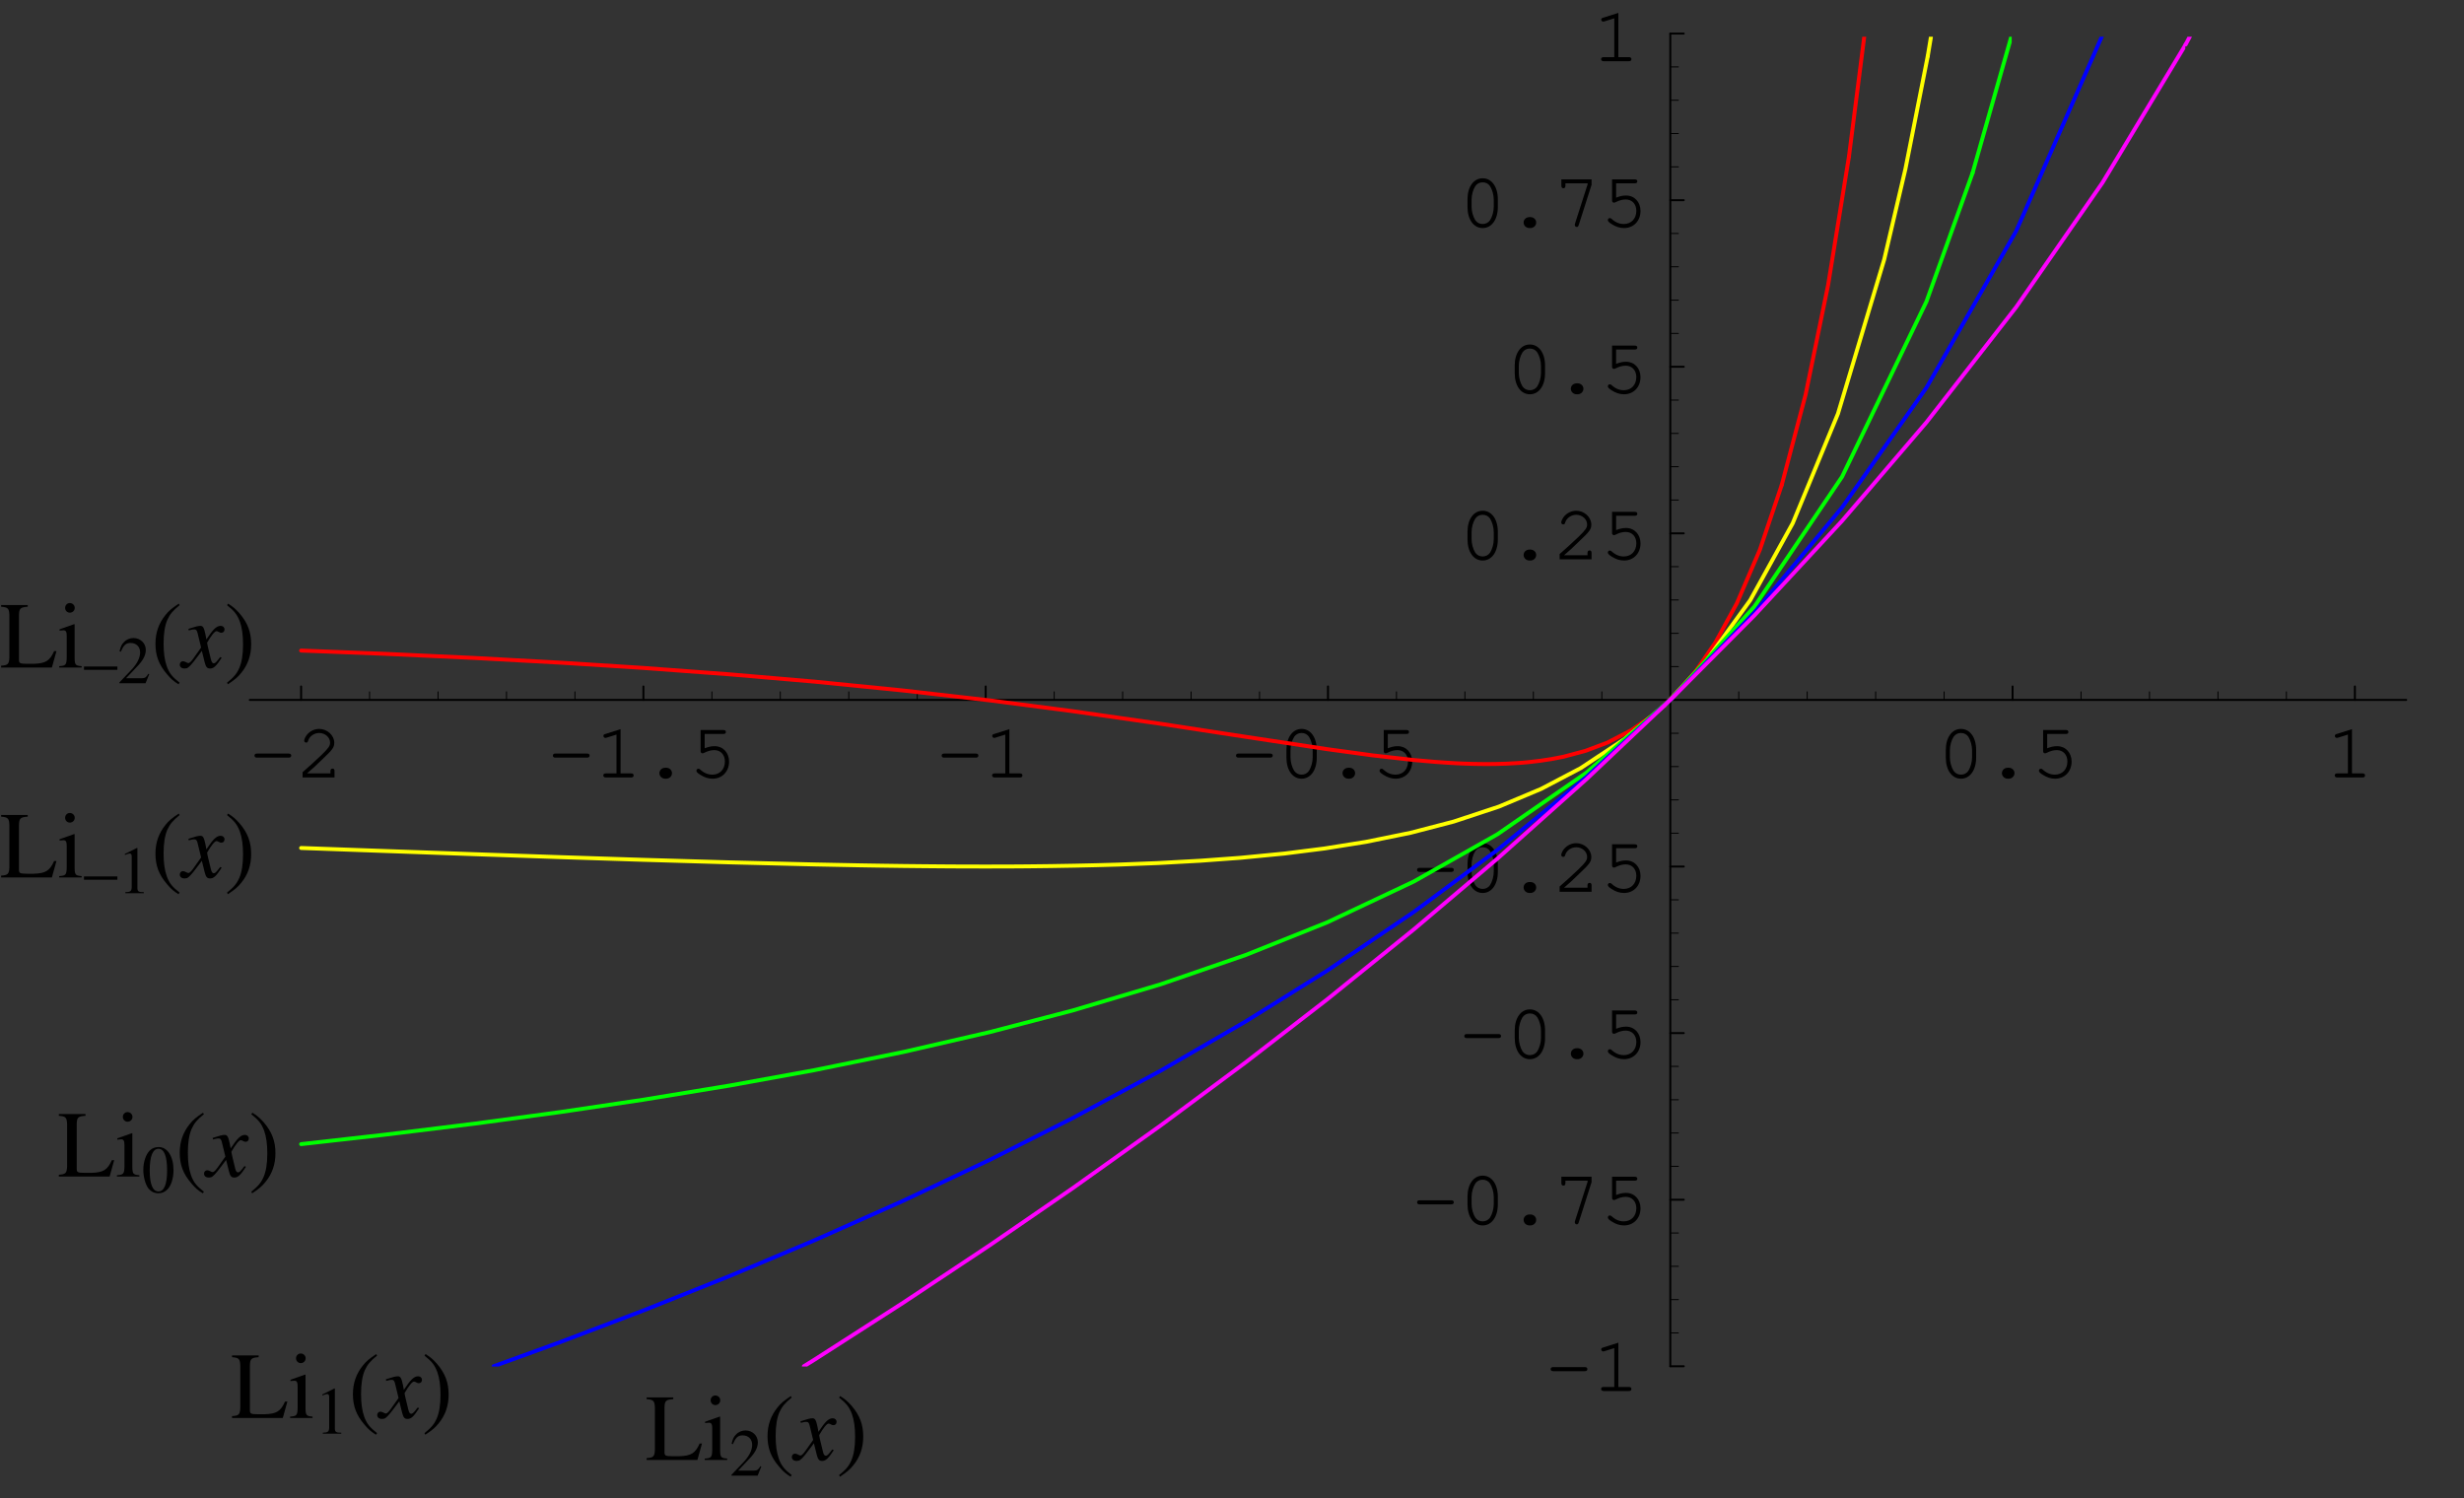 <?xml version="1.0" encoding="UTF-8"?>
<svg xmlns="http://www.w3.org/2000/svg" xmlns:xlink="http://www.w3.org/1999/xlink" width="312.33" height="189.92" viewBox="0 0 312.33 189.92">
<rect x="0" y="0" width="312.33" height="189.92" fill="#333333" stroke="none"/>
<defs>
<g>
<g id="glyph-0-0">
</g>
<g id="glyph-0-1">
<path d="M 5 -2.516 C 5.219 -2.516 5.328 -2.609 5.328 -2.781 C 5.328 -2.938 5.219 -3.031 5 -3.031 L 0.984 -3.031 C 0.781 -3.031 0.672 -2.938 0.672 -2.781 C 0.672 -2.609 0.781 -2.516 0.984 -2.516 Z M 5 -2.516 "/>
</g>
<g id="glyph-0-2">
<path d="M 1.344 -0.516 C 1.891 -0.969 2.5 -1.531 3.328 -2.344 C 4.594 -3.531 4.797 -3.828 4.797 -4.406 C 4.797 -5.344 3.906 -6.156 2.891 -6.156 C 2.281 -6.156 1.703 -5.875 1.312 -5.391 C 1.125 -5.141 0.984 -4.844 0.984 -4.656 C 0.984 -4.531 1.094 -4.422 1.234 -4.422 C 1.375 -4.422 1.453 -4.5 1.484 -4.656 C 1.656 -5.234 2.25 -5.641 2.891 -5.641 C 3.641 -5.641 4.266 -5.078 4.266 -4.422 C 4.266 -4 4.094 -3.75 3.172 -2.844 C 2.344 -2.062 1.578 -1.359 0.875 -0.75 L 0.781 -0.672 L 0.781 0 L 4.828 0 L 4.828 -0.812 C 4.828 -1.016 4.75 -1.125 4.578 -1.125 C 4.406 -1.125 4.312 -1.016 4.312 -0.812 L 4.312 -0.516 Z M 1.344 -0.516 "/>
</g>
<g id="glyph-0-3">
</g>
<g id="glyph-0-4">
<path d="M 3.266 -6.125 L 1.344 -5.516 C 1.156 -5.469 1.094 -5.406 1.094 -5.266 C 1.094 -5.125 1.219 -5.016 1.344 -5.016 C 1.359 -5.016 1.453 -5.031 1.5 -5.047 L 2.75 -5.438 L 2.75 -0.516 L 1.406 -0.516 C 1.188 -0.516 1.078 -0.422 1.078 -0.266 C 1.078 -0.094 1.203 0 1.406 0 L 4.609 0 C 4.812 0 4.922 -0.094 4.922 -0.266 C 4.922 -0.422 4.812 -0.516 4.609 -0.516 L 3.266 -0.516 Z M 3.266 -6.125 "/>
</g>
<g id="glyph-0-5">
<path d="M 2.953 -1.234 C 2.531 -1.234 2.203 -0.938 2.203 -0.547 C 2.203 -0.156 2.531 0.156 2.953 0.156 L 3.062 0.156 C 3.469 0.156 3.797 -0.156 3.797 -0.547 C 3.797 -0.938 3.469 -1.234 3.062 -1.234 Z M 2.953 -1.234 "/>
</g>
<g id="glyph-0-6">
<path d="M 1.953 -5.516 L 4.312 -5.516 C 4.531 -5.516 4.641 -5.594 4.641 -5.766 C 4.641 -5.938 4.531 -6.016 4.312 -6.016 L 1.438 -6.016 L 1.438 -3.328 C 1.438 -3.172 1.531 -3.062 1.688 -3.062 C 1.75 -3.062 1.797 -3.078 1.922 -3.141 C 2.359 -3.359 2.766 -3.469 3.172 -3.469 C 3.969 -3.469 4.516 -2.891 4.516 -2.031 C 4.516 -1.031 3.875 -0.359 2.922 -0.359 C 2.359 -0.359 1.844 -0.578 1.375 -1.016 C 1.281 -1.094 1.234 -1.109 1.156 -1.109 C 1.016 -1.109 0.906 -1 0.906 -0.859 C 0.906 -0.703 1.047 -0.562 1.391 -0.344 C 1.906 -0.016 2.406 0.156 2.953 0.156 C 4.172 0.156 5.047 -0.75 5.047 -2.016 C 5.047 -3.156 4.266 -3.969 3.219 -3.969 C 2.781 -3.969 2.453 -3.891 1.953 -3.703 Z M 1.953 -5.516 "/>
</g>
<g id="glyph-0-7">
<path d="M 4.922 -3.5 C 4.922 -5.078 4.141 -6.156 3 -6.156 C 1.859 -6.156 1.078 -5.078 1.078 -3.5 L 1.078 -2.516 C 1.078 -0.922 1.859 0.156 3 0.156 C 4.141 0.156 4.922 -0.922 4.922 -2.516 Z M 1.594 -3.438 C 1.594 -4.047 1.781 -4.703 2.062 -5.156 C 2.281 -5.469 2.594 -5.641 3 -5.641 C 3.406 -5.641 3.719 -5.469 3.938 -5.156 C 4.219 -4.703 4.406 -4.047 4.406 -3.438 L 4.406 -2.562 C 4.406 -1.953 4.219 -1.297 3.938 -0.844 C 3.719 -0.531 3.391 -0.359 3 -0.359 C 2.609 -0.359 2.281 -0.531 2.062 -0.844 C 1.781 -1.297 1.594 -1.953 1.594 -2.562 Z M 1.594 -3.438 "/>
</g>
<g id="glyph-0-8">
<path d="M 4.328 -5.391 L 2.719 -0.375 C 2.703 -0.312 2.703 -0.281 2.703 -0.234 C 2.703 -0.094 2.812 0.016 2.953 0.016 C 3.078 0.016 3.141 -0.047 3.203 -0.234 L 4.828 -5.328 L 4.828 -6.016 L 1 -6.016 L 1 -5.219 C 1 -5 1.094 -4.891 1.266 -4.891 C 1.422 -4.891 1.516 -5 1.516 -5.219 L 1.516 -5.516 L 4.328 -5.516 Z M 4.328 -5.391 "/>
</g>
<g id="glyph-1-0">
</g>
<g id="glyph-1-1">
<path d="M 3.516 -7.922 L 0.141 -7.922 L 0.141 -7.703 C 1.016 -7.641 1.156 -7.484 1.188 -6.625 L 1.188 -1.297 C 1.156 -0.438 1 -0.281 0.141 -0.234 L 0.141 0 L 6.578 0 L 7.156 -2.078 L 6.859 -2.078 C 6.297 -0.828 5.781 -0.516 4.234 -0.469 L 3.438 -0.469 C 2.516 -0.484 2.422 -0.531 2.406 -0.953 L 2.406 -6.625 C 2.422 -7.5 2.578 -7.641 3.516 -7.703 Z M 3.516 -7.922 "/>
</g>
<g id="glyph-1-2">
<path d="M 0.188 0 L 3.031 0 L 3.031 -0.172 C 2.234 -0.234 2.156 -0.344 2.141 -1.219 L 2.141 -5.469 L 2.094 -5.5 L 0.234 -4.844 L 0.234 -4.672 L 0.328 -4.688 C 0.484 -4.703 0.625 -4.719 0.734 -4.719 C 1.031 -4.719 1.141 -4.531 1.141 -4 L 1.141 -1.219 C 1.109 -0.328 1 -0.219 0.188 -0.172 Z M 1.531 -8.172 C 1.203 -8.172 0.938 -7.906 0.938 -7.562 C 0.938 -7.219 1.203 -6.953 1.531 -6.953 C 1.891 -6.953 2.156 -7.219 2.156 -7.562 C 2.156 -7.906 1.875 -8.172 1.531 -8.172 Z M 1.531 -8.172 "/>
</g>
<g id="glyph-1-3">
<path d="M 3.531 -8.094 C 2.641 -7.5 2.281 -7.203 1.844 -6.656 C 1 -5.609 0.578 -4.422 0.578 -3.016 C 0.578 -1.484 1.016 -0.328 2.078 0.891 C 2.562 1.469 2.875 1.734 3.5 2.125 L 3.641 1.922 C 2.688 1.172 2.344 0.734 2.016 -0.141 C 1.734 -0.953 1.609 -1.844 1.609 -3.047 C 1.609 -4.312 1.766 -5.297 2.078 -6.031 C 2.422 -6.781 2.781 -7.203 3.641 -7.906 Z M 3.531 -8.094 "/>
</g>
<g id="glyph-1-4">
<path d="M 0.453 2.125 C 1.344 1.531 1.703 1.234 2.141 0.688 C 3 -0.359 3.406 -1.562 3.406 -2.953 C 3.406 -4.484 2.969 -5.656 1.922 -6.875 C 1.422 -7.438 1.109 -7.703 0.484 -8.094 L 0.344 -7.906 C 1.297 -7.141 1.625 -6.719 1.969 -5.828 C 2.25 -5.031 2.375 -4.125 2.375 -2.922 C 2.375 -1.656 2.219 -0.688 1.906 0.047 C 1.578 0.797 1.203 1.234 0.344 1.922 Z M 0.453 2.125 "/>
</g>
<g id="glyph-2-0">
</g>
<g id="glyph-2-1">
<path d="M 2.156 -5.734 C 1.688 -5.734 1.328 -5.594 1.016 -5.297 C 0.531 -4.812 0.203 -3.844 0.203 -2.844 C 0.203 -1.922 0.484 -0.938 0.875 -0.453 C 1.203 -0.078 1.625 0.125 2.125 0.125 C 2.547 0.125 2.922 -0.031 3.219 -0.328 C 3.719 -0.781 4.031 -1.766 4.031 -2.797 C 4.031 -4.547 3.266 -5.734 2.156 -5.734 Z M 2.125 -5.516 C 2.844 -5.516 3.219 -4.562 3.219 -2.781 C 3.219 -1.016 2.844 -0.109 2.125 -0.109 C 1.391 -0.109 1.016 -1.016 1.016 -2.781 C 1.016 -4.578 1.406 -5.516 2.125 -5.516 Z M 2.125 -5.516 "/>
</g>
<g id="glyph-2-2">
<path d="M 1 0 L 3.344 0 L 3.344 -0.125 C 2.688 -0.125 2.547 -0.219 2.531 -0.625 L 2.531 -5.719 L 2.469 -5.734 L 0.938 -4.969 L 0.938 -4.844 C 1.266 -4.969 1.469 -5.031 1.547 -5.031 C 1.734 -5.031 1.812 -4.906 1.812 -4.625 L 1.812 -0.781 C 1.797 -0.25 1.641 -0.141 1 -0.125 Z M 1 0 "/>
</g>
<g id="glyph-2-3">
<path d="M 4.031 -1.156 L 3.922 -1.203 C 3.609 -0.719 3.516 -0.656 3.109 -0.641 L 1.094 -0.641 L 2.516 -2.141 C 3.266 -2.922 3.594 -3.578 3.594 -4.234 C 3.594 -5.078 2.906 -5.734 2.031 -5.734 C 1.562 -5.734 1.125 -5.547 0.812 -5.203 C 0.531 -4.922 0.406 -4.656 0.266 -4.047 L 0.438 -4 C 0.781 -4.844 1.078 -5.109 1.672 -5.109 C 2.391 -5.109 2.875 -4.625 2.875 -3.906 C 2.875 -3.234 2.484 -2.453 1.766 -1.703 L 0.25 -0.109 L 0.25 0 L 3.562 0 Z M 4.031 -1.156 "/>
</g>
<g id="glyph-2-4">
<path d="M 0 -2.125 L 0 -1.703 L 4.234 -1.703 L 4.234 -2.125 Z M 0 -2.125 "/>
</g>
<g id="glyph-3-0">
</g>
<g id="glyph-3-1">
<path d="M 4.812 -1.328 C 4.719 -1.219 4.656 -1.156 4.547 -1 C 4.266 -0.641 4.125 -0.531 3.984 -0.531 C 3.812 -0.531 3.703 -0.688 3.625 -1.016 C 3.594 -1.156 3.594 -1.172 3.578 -1.203 C 3.281 -2.422 3.141 -2.984 3.141 -3.156 C 3.688 -4.094 4.109 -4.609 4.328 -4.609 C 4.391 -4.609 4.5 -4.578 4.609 -4.516 C 4.75 -4.422 4.828 -4.406 4.938 -4.406 C 5.188 -4.406 5.344 -4.578 5.344 -4.828 C 5.344 -5.094 5.141 -5.281 4.859 -5.281 C 4.328 -5.281 3.891 -4.844 3.047 -3.562 L 2.922 -4.219 C 2.75 -5.031 2.625 -5.281 2.297 -5.281 C 2.016 -5.281 1.641 -5.188 0.891 -4.938 C 0.828 -4.906 0.828 -4.906 0.766 -4.891 L 0.812 -4.703 C 1.281 -4.828 1.359 -4.828 1.484 -4.828 C 1.781 -4.828 1.859 -4.734 2.016 -4.016 L 2.375 -2.531 L 1.391 -1.141 C 1.141 -0.781 0.906 -0.562 0.781 -0.562 C 0.703 -0.562 0.594 -0.594 0.469 -0.672 C 0.312 -0.75 0.188 -0.797 0.078 -0.797 C -0.156 -0.797 -0.328 -0.609 -0.328 -0.375 C -0.328 -0.062 -0.094 0.125 0.281 0.125 C 0.641 0.125 0.797 0.031 1.391 -0.688 C 1.719 -1.094 1.969 -1.453 2.469 -2.109 L 2.828 -0.672 C 2.984 -0.047 3.141 0.125 3.516 0.125 C 3.969 0.125 4.281 -0.156 4.984 -1.234 Z M 4.812 -1.328 "/>
</g>
</g>
<clipPath id="clip-0">
<path clip-rule="nonzero" d="M 233 4.656 L 237 4.656 L 237 21 L 233 21 Z M 233 4.656 "/>
</clipPath>
<clipPath id="clip-1">
<path clip-rule="nonzero" d="M 243 4.656 L 245 4.656 L 245 8 L 243 8 Z M 243 4.656 "/>
</clipPath>
<clipPath id="clip-2">
<path clip-rule="nonzero" d="M 249 4.656 L 255 4.656 L 255 23 L 249 23 Z M 249 4.656 "/>
</clipPath>
<clipPath id="clip-3">
<path clip-rule="nonzero" d="M 62 4.656 L 267 4.656 L 267 173.23 L 62 173.23 Z M 62 4.656 "/>
</clipPath>
<clipPath id="clip-4">
<path clip-rule="nonzero" d="M 265 4.656 L 267 4.656 L 267 6 L 265 6 Z M 265 4.656 "/>
</clipPath>
<clipPath id="clip-5">
<path clip-rule="nonzero" d="M 101 5 L 277 5 L 277 173.23 L 101 173.23 Z M 101 5 "/>
</clipPath>
<clipPath id="clip-6">
<path clip-rule="nonzero" d="M 276 4.656 L 278 4.656 L 278 7 L 276 7 Z M 276 4.656 "/>
</clipPath>
</defs>
<path fill="none" stroke-width="2.5" stroke-linecap="round" stroke-linejoin="round" stroke="rgb(0%, 0%, 0%)" stroke-opacity="1" stroke-miterlimit="10" d="M 381.676 1009.515 L 381.676 1026.583 " transform="matrix(0.1, 0, 0, -0.1, 0, 189.677)"/>
<g fill="rgb(0%, 0%, 0%)" fill-opacity="1">
<use xlink:href="#glyph-0-1" x="31.587" y="98.558"/>
<use xlink:href="#glyph-0-2" x="37.574" y="98.558"/>
<use xlink:href="#glyph-0-3" x="43.561" y="98.558"/>
</g>
<path fill="none" stroke-width="2.5" stroke-linecap="round" stroke-linejoin="round" stroke="rgb(0%, 0%, 0%)" stroke-opacity="1" stroke-miterlimit="10" d="M 815.574 1009.515 L 815.574 1026.583 " transform="matrix(0.1, 0, 0, -0.1, 0, 189.677)"/>
<g fill="rgb(0%, 0%, 0%)" fill-opacity="1">
<use xlink:href="#glyph-0-1" x="69.408" y="98.558"/>
<use xlink:href="#glyph-0-4" x="75.395" y="98.558"/>
<use xlink:href="#glyph-0-5" x="81.382" y="98.558"/>
<use xlink:href="#glyph-0-6" x="87.37" y="98.558"/>
<use xlink:href="#glyph-0-3" x="93.357" y="98.558"/>
</g>
<path fill="none" stroke-width="2.5" stroke-linecap="round" stroke-linejoin="round" stroke="rgb(0%, 0%, 0%)" stroke-opacity="1" stroke-miterlimit="10" d="M 1249.432 1009.515 L 1249.432 1026.583 " transform="matrix(0.1, 0, 0, -0.1, 0, 189.677)"/>
<g fill="rgb(0%, 0%, 0%)" fill-opacity="1">
<use xlink:href="#glyph-0-1" x="118.69" y="98.558"/>
<use xlink:href="#glyph-0-4" x="124.678" y="98.558"/>
<use xlink:href="#glyph-0-3" x="130.665" y="98.558"/>
</g>
<path fill="none" stroke-width="2.5" stroke-linecap="round" stroke-linejoin="round" stroke="rgb(0%, 0%, 0%)" stroke-opacity="1" stroke-miterlimit="10" d="M 1683.33 1009.515 L 1683.33 1026.583 " transform="matrix(0.1, 0, 0, -0.1, 0, 189.677)"/>
<g fill="rgb(0%, 0%, 0%)" fill-opacity="1">
<use xlink:href="#glyph-0-1" x="155.999" y="98.558"/>
<use xlink:href="#glyph-0-7" x="161.987" y="98.558"/>
<use xlink:href="#glyph-0-5" x="167.974" y="98.558"/>
<use xlink:href="#glyph-0-6" x="173.961" y="98.558"/>
<use xlink:href="#glyph-0-3" x="179.948" y="98.558"/>
</g>
<path fill="none" stroke-width="2.5" stroke-linecap="round" stroke-linejoin="round" stroke="rgb(0%, 0%, 0%)" stroke-opacity="1" stroke-miterlimit="10" d="M 2551.086 1009.515 L 2551.086 1026.583 " transform="matrix(0.1, 0, 0, -0.1, 0, 189.677)"/>
<g fill="rgb(0%, 0%, 0%)" fill-opacity="1">
<use xlink:href="#glyph-0-7" x="245.568" y="98.558"/>
<use xlink:href="#glyph-0-5" x="251.555" y="98.558"/>
<use xlink:href="#glyph-0-6" x="257.543" y="98.558"/>
<use xlink:href="#glyph-0-3" x="263.53" y="98.558"/>
</g>
<path fill="none" stroke-width="2.5" stroke-linecap="round" stroke-linejoin="round" stroke="rgb(0%, 0%, 0%)" stroke-opacity="1" stroke-miterlimit="10" d="M 2984.983 1009.515 L 2984.983 1026.583 " transform="matrix(0.1, 0, 0, -0.1, 0, 189.677)"/>
<g fill="rgb(0%, 0%, 0%)" fill-opacity="1">
<use xlink:href="#glyph-0-4" x="294.865" y="98.558"/>
<use xlink:href="#glyph-0-3" x="300.853" y="98.558"/>
</g>
<path fill="none" stroke-width="1.25" stroke-linecap="round" stroke-linejoin="round" stroke="rgb(0%, 0%, 0%)" stroke-opacity="1" stroke-miterlimit="10" d="M 468.464 1009.515 L 468.464 1019.771 " transform="matrix(0.1, 0, 0, -0.1, 0, 189.677)"/>
<path fill="none" stroke-width="1.25" stroke-linecap="round" stroke-linejoin="round" stroke="rgb(0%, 0%, 0%)" stroke-opacity="1" stroke-miterlimit="10" d="M 555.251 1009.515 L 555.251 1019.771 " transform="matrix(0.1, 0, 0, -0.1, 0, 189.677)"/>
<path fill="none" stroke-width="1.25" stroke-linecap="round" stroke-linejoin="round" stroke="rgb(0%, 0%, 0%)" stroke-opacity="1" stroke-miterlimit="10" d="M 642.038 1009.515 L 642.038 1019.771 " transform="matrix(0.1, 0, 0, -0.1, 0, 189.677)"/>
<path fill="none" stroke-width="1.25" stroke-linecap="round" stroke-linejoin="round" stroke="rgb(0%, 0%, 0%)" stroke-opacity="1" stroke-miterlimit="10" d="M 728.787 1009.515 L 728.787 1019.771 " transform="matrix(0.1, 0, 0, -0.1, 0, 189.677)"/>
<path fill="none" stroke-width="1.25" stroke-linecap="round" stroke-linejoin="round" stroke="rgb(0%, 0%, 0%)" stroke-opacity="1" stroke-miterlimit="10" d="M 902.361 1009.515 L 902.361 1019.771 " transform="matrix(0.1, 0, 0, -0.1, 0, 189.677)"/>
<path fill="none" stroke-width="1.25" stroke-linecap="round" stroke-linejoin="round" stroke="rgb(0%, 0%, 0%)" stroke-opacity="1" stroke-miterlimit="10" d="M 989.109 1009.515 L 989.109 1019.771 " transform="matrix(0.1, 0, 0, -0.1, 0, 189.677)"/>
<path fill="none" stroke-width="1.25" stroke-linecap="round" stroke-linejoin="round" stroke="rgb(0%, 0%, 0%)" stroke-opacity="1" stroke-miterlimit="10" d="M 1075.897 1009.515 L 1075.897 1019.771 " transform="matrix(0.1, 0, 0, -0.1, 0, 189.677)"/>
<path fill="none" stroke-width="1.25" stroke-linecap="round" stroke-linejoin="round" stroke="rgb(0%, 0%, 0%)" stroke-opacity="1" stroke-miterlimit="10" d="M 1162.684 1009.515 L 1162.684 1019.771 " transform="matrix(0.1, 0, 0, -0.1, 0, 189.677)"/>
<path fill="none" stroke-width="1.25" stroke-linecap="round" stroke-linejoin="round" stroke="rgb(0%, 0%, 0%)" stroke-opacity="1" stroke-miterlimit="10" d="M 1336.259 1009.515 L 1336.259 1019.771 " transform="matrix(0.1, 0, 0, -0.1, 0, 189.677)"/>
<path fill="none" stroke-width="1.25" stroke-linecap="round" stroke-linejoin="round" stroke="rgb(0%, 0%, 0%)" stroke-opacity="1" stroke-miterlimit="10" d="M 1423.007 1009.515 L 1423.007 1019.771 " transform="matrix(0.1, 0, 0, -0.1, 0, 189.677)"/>
<path fill="none" stroke-width="1.25" stroke-linecap="round" stroke-linejoin="round" stroke="rgb(0%, 0%, 0%)" stroke-opacity="1" stroke-miterlimit="10" d="M 1509.794 1009.515 L 1509.794 1019.771 " transform="matrix(0.1, 0, 0, -0.1, 0, 189.677)"/>
<path fill="none" stroke-width="1.25" stroke-linecap="round" stroke-linejoin="round" stroke="rgb(0%, 0%, 0%)" stroke-opacity="1" stroke-miterlimit="10" d="M 1596.543 1009.515 L 1596.543 1019.771 " transform="matrix(0.1, 0, 0, -0.1, 0, 189.677)"/>
<path fill="none" stroke-width="1.25" stroke-linecap="round" stroke-linejoin="round" stroke="rgb(0%, 0%, 0%)" stroke-opacity="1" stroke-miterlimit="10" d="M 1770.117 1009.515 L 1770.117 1019.771 " transform="matrix(0.1, 0, 0, -0.1, 0, 189.677)"/>
<path fill="none" stroke-width="1.25" stroke-linecap="round" stroke-linejoin="round" stroke="rgb(0%, 0%, 0%)" stroke-opacity="1" stroke-miterlimit="10" d="M 1856.865 1009.515 L 1856.865 1019.771 " transform="matrix(0.1, 0, 0, -0.1, 0, 189.677)"/>
<path fill="none" stroke-width="1.25" stroke-linecap="round" stroke-linejoin="round" stroke="rgb(0%, 0%, 0%)" stroke-opacity="1" stroke-miterlimit="10" d="M 1943.653 1009.515 L 1943.653 1019.771 " transform="matrix(0.1, 0, 0, -0.1, 0, 189.677)"/>
<path fill="none" stroke-width="1.25" stroke-linecap="round" stroke-linejoin="round" stroke="rgb(0%, 0%, 0%)" stroke-opacity="1" stroke-miterlimit="10" d="M 2030.44 1009.515 L 2030.44 1019.771 " transform="matrix(0.1, 0, 0, -0.1, 0, 189.677)"/>
<path fill="none" stroke-width="1.25" stroke-linecap="round" stroke-linejoin="round" stroke="rgb(0%, 0%, 0%)" stroke-opacity="1" stroke-miterlimit="10" d="M 2204.015 1009.515 L 2204.015 1019.771 " transform="matrix(0.1, 0, 0, -0.1, 0, 189.677)"/>
<path fill="none" stroke-width="1.25" stroke-linecap="round" stroke-linejoin="round" stroke="rgb(0%, 0%, 0%)" stroke-opacity="1" stroke-miterlimit="10" d="M 2290.763 1009.515 L 2290.763 1019.771 " transform="matrix(0.1, 0, 0, -0.1, 0, 189.677)"/>
<path fill="none" stroke-width="1.25" stroke-linecap="round" stroke-linejoin="round" stroke="rgb(0%, 0%, 0%)" stroke-opacity="1" stroke-miterlimit="10" d="M 2377.55 1009.515 L 2377.55 1019.771 " transform="matrix(0.1, 0, 0, -0.1, 0, 189.677)"/>
<path fill="none" stroke-width="1.25" stroke-linecap="round" stroke-linejoin="round" stroke="rgb(0%, 0%, 0%)" stroke-opacity="1" stroke-miterlimit="10" d="M 2464.298 1009.515 L 2464.298 1019.771 " transform="matrix(0.1, 0, 0, -0.1, 0, 189.677)"/>
<path fill="none" stroke-width="1.25" stroke-linecap="round" stroke-linejoin="round" stroke="rgb(0%, 0%, 0%)" stroke-opacity="1" stroke-miterlimit="10" d="M 2637.873 1009.515 L 2637.873 1019.771 " transform="matrix(0.1, 0, 0, -0.1, 0, 189.677)"/>
<path fill="none" stroke-width="1.25" stroke-linecap="round" stroke-linejoin="round" stroke="rgb(0%, 0%, 0%)" stroke-opacity="1" stroke-miterlimit="10" d="M 2724.621 1009.515 L 2724.621 1019.771 " transform="matrix(0.1, 0, 0, -0.1, 0, 189.677)"/>
<path fill="none" stroke-width="1.25" stroke-linecap="round" stroke-linejoin="round" stroke="rgb(0%, 0%, 0%)" stroke-opacity="1" stroke-miterlimit="10" d="M 2811.448 1009.515 L 2811.448 1019.771 " transform="matrix(0.1, 0, 0, -0.1, 0, 189.677)"/>
<path fill="none" stroke-width="1.25" stroke-linecap="round" stroke-linejoin="round" stroke="rgb(0%, 0%, 0%)" stroke-opacity="1" stroke-miterlimit="10" d="M 2898.196 1009.515 L 2898.196 1019.771 " transform="matrix(0.1, 0, 0, -0.1, 0, 189.677)"/>
<path fill="none" stroke-width="2.5" stroke-linecap="round" stroke-linejoin="round" stroke="rgb(0%, 0%, 0%)" stroke-opacity="1" stroke-miterlimit="10" d="M 316.615 1009.515 L 3050.044 1009.515 " transform="matrix(0.1, 0, 0, -0.1, 0, 189.677)"/>
<path fill="none" stroke-width="2.5" stroke-linecap="round" stroke-linejoin="round" stroke="rgb(0%, 0%, 0%)" stroke-opacity="1" stroke-miterlimit="10" d="M 2117.227 164.816 L 2134.295 164.816 " transform="matrix(0.1, 0, 0, -0.1, 0, 189.677)"/>
<g fill="rgb(0%, 0%, 0%)" fill-opacity="1">
<use xlink:href="#glyph-0-1" x="195.885" y="176.334"/>
<use xlink:href="#glyph-0-4" x="201.872" y="176.334"/>
<use xlink:href="#glyph-0-3" x="207.859" y="176.334"/>
</g>
<path fill="none" stroke-width="2.5" stroke-linecap="round" stroke-linejoin="round" stroke="rgb(0%, 0%, 0%)" stroke-opacity="1" stroke-miterlimit="10" d="M 2117.227 375.971 L 2134.295 375.971 " transform="matrix(0.1, 0, 0, -0.1, 0, 189.677)"/>
<g fill="rgb(0%, 0%, 0%)" fill-opacity="1">
<use xlink:href="#glyph-0-1" x="178.952" y="155.188"/>
<use xlink:href="#glyph-0-7" x="184.939" y="155.188"/>
<use xlink:href="#glyph-0-5" x="190.926" y="155.188"/>
<use xlink:href="#glyph-0-8" x="196.914" y="155.188"/>
<use xlink:href="#glyph-0-6" x="202.901" y="155.188"/>
<use xlink:href="#glyph-0-3" x="208.888" y="155.188"/>
</g>
<path fill="none" stroke-width="2.5" stroke-linecap="round" stroke-linejoin="round" stroke="rgb(0%, 0%, 0%)" stroke-opacity="1" stroke-miterlimit="10" d="M 2117.227 587.166 L 2134.295 587.166 " transform="matrix(0.1, 0, 0, -0.1, 0, 189.677)"/>
<g fill="rgb(0%, 0%, 0%)" fill-opacity="1">
<use xlink:href="#glyph-0-1" x="184.939" y="134.114"/>
<use xlink:href="#glyph-0-7" x="190.926" y="134.114"/>
<use xlink:href="#glyph-0-5" x="196.914" y="134.114"/>
<use xlink:href="#glyph-0-6" x="202.901" y="134.114"/>
<use xlink:href="#glyph-0-3" x="208.888" y="134.114"/>
</g>
<path fill="none" stroke-width="2.5" stroke-linecap="round" stroke-linejoin="round" stroke="rgb(0%, 0%, 0%)" stroke-opacity="1" stroke-miterlimit="10" d="M 2117.227 798.321 L 2134.295 798.321 " transform="matrix(0.1, 0, 0, -0.1, 0, 189.677)"/>
<g fill="rgb(0%, 0%, 0%)" fill-opacity="1">
<use xlink:href="#glyph-0-1" x="178.952" y="113.044"/>
<use xlink:href="#glyph-0-7" x="184.939" y="113.044"/>
<use xlink:href="#glyph-0-5" x="190.926" y="113.044"/>
<use xlink:href="#glyph-0-2" x="196.914" y="113.044"/>
<use xlink:href="#glyph-0-6" x="202.901" y="113.044"/>
<use xlink:href="#glyph-0-3" x="208.888" y="113.044"/>
</g>
<path fill="none" stroke-width="2.5" stroke-linecap="round" stroke-linejoin="round" stroke="rgb(0%, 0%, 0%)" stroke-opacity="1" stroke-miterlimit="10" d="M 2117.227 1220.67 L 2134.295 1220.67 " transform="matrix(0.1, 0, 0, -0.1, 0, 189.677)"/>
<g fill="rgb(0%, 0%, 0%)" fill-opacity="1">
<use xlink:href="#glyph-0-7" x="184.939" y="70.9"/>
<use xlink:href="#glyph-0-5" x="190.926" y="70.9"/>
<use xlink:href="#glyph-0-2" x="196.914" y="70.9"/>
<use xlink:href="#glyph-0-6" x="202.901" y="70.9"/>
<use xlink:href="#glyph-0-3" x="208.888" y="70.9"/>
</g>
<path fill="none" stroke-width="2.5" stroke-linecap="round" stroke-linejoin="round" stroke="rgb(0%, 0%, 0%)" stroke-opacity="1" stroke-miterlimit="10" d="M 2117.227 1431.864 L 2134.295 1431.864 " transform="matrix(0.1, 0, 0, -0.1, 0, 189.677)"/>
<g fill="rgb(0%, 0%, 0%)" fill-opacity="1">
<use xlink:href="#glyph-0-7" x="190.924" y="49.827"/>
<use xlink:href="#glyph-0-5" x="196.912" y="49.827"/>
<use xlink:href="#glyph-0-6" x="202.899" y="49.827"/>
<use xlink:href="#glyph-0-3" x="208.886" y="49.827"/>
</g>
<path fill="none" stroke-width="2.5" stroke-linecap="round" stroke-linejoin="round" stroke="rgb(0%, 0%, 0%)" stroke-opacity="1" stroke-miterlimit="10" d="M 2117.227 1643.02 L 2134.295 1643.02 " transform="matrix(0.1, 0, 0, -0.1, 0, 189.677)"/>
<g fill="rgb(0%, 0%, 0%)" fill-opacity="1">
<use xlink:href="#glyph-0-7" x="184.939" y="28.755"/>
<use xlink:href="#glyph-0-5" x="190.926" y="28.755"/>
<use xlink:href="#glyph-0-8" x="196.914" y="28.755"/>
<use xlink:href="#glyph-0-6" x="202.901" y="28.755"/>
<use xlink:href="#glyph-0-3" x="208.888" y="28.755"/>
</g>
<path fill="none" stroke-width="2.5" stroke-linecap="round" stroke-linejoin="round" stroke="rgb(0%, 0%, 0%)" stroke-opacity="1" stroke-miterlimit="10" d="M 2117.227 1854.175 L 2134.295 1854.175 " transform="matrix(0.1, 0, 0, -0.1, 0, 189.677)"/>
<g fill="rgb(0%, 0%, 0%)" fill-opacity="1">
<use xlink:href="#glyph-0-4" x="201.872" y="7.76"/>
<use xlink:href="#glyph-0-3" x="207.859" y="7.76"/>
</g>
<path fill="none" stroke-width="1.25" stroke-linecap="round" stroke-linejoin="round" stroke="rgb(0%, 0%, 0%)" stroke-opacity="1" stroke-miterlimit="10" d="M 2117.227 207.055 L 2127.445 207.055 " transform="matrix(0.1, 0, 0, -0.1, 0, 189.677)"/>
<path fill="none" stroke-width="1.25" stroke-linecap="round" stroke-linejoin="round" stroke="rgb(0%, 0%, 0%)" stroke-opacity="1" stroke-miterlimit="10" d="M 2117.227 249.294 L 2127.445 249.294 " transform="matrix(0.1, 0, 0, -0.1, 0, 189.677)"/>
<path fill="none" stroke-width="1.25" stroke-linecap="round" stroke-linejoin="round" stroke="rgb(0%, 0%, 0%)" stroke-opacity="1" stroke-miterlimit="10" d="M 2117.227 291.494 L 2127.445 291.494 " transform="matrix(0.1, 0, 0, -0.1, 0, 189.677)"/>
<path fill="none" stroke-width="1.25" stroke-linecap="round" stroke-linejoin="round" stroke="rgb(0%, 0%, 0%)" stroke-opacity="1" stroke-miterlimit="10" d="M 2117.227 333.733 L 2127.445 333.733 " transform="matrix(0.1, 0, 0, -0.1, 0, 189.677)"/>
<path fill="none" stroke-width="1.25" stroke-linecap="round" stroke-linejoin="round" stroke="rgb(0%, 0%, 0%)" stroke-opacity="1" stroke-miterlimit="10" d="M 2117.227 418.249 L 2127.445 418.249 " transform="matrix(0.1, 0, 0, -0.1, 0, 189.677)"/>
<path fill="none" stroke-width="1.25" stroke-linecap="round" stroke-linejoin="round" stroke="rgb(0%, 0%, 0%)" stroke-opacity="1" stroke-miterlimit="10" d="M 2117.227 460.488 L 2127.445 460.488 " transform="matrix(0.1, 0, 0, -0.1, 0, 189.677)"/>
<path fill="none" stroke-width="1.25" stroke-linecap="round" stroke-linejoin="round" stroke="rgb(0%, 0%, 0%)" stroke-opacity="1" stroke-miterlimit="10" d="M 2117.227 502.688 L 2127.445 502.688 " transform="matrix(0.1, 0, 0, -0.1, 0, 189.677)"/>
<path fill="none" stroke-width="1.25" stroke-linecap="round" stroke-linejoin="round" stroke="rgb(0%, 0%, 0%)" stroke-opacity="1" stroke-miterlimit="10" d="M 2117.227 544.927 L 2127.445 544.927 " transform="matrix(0.1, 0, 0, -0.1, 0, 189.677)"/>
<path fill="none" stroke-width="1.25" stroke-linecap="round" stroke-linejoin="round" stroke="rgb(0%, 0%, 0%)" stroke-opacity="1" stroke-miterlimit="10" d="M 2117.227 629.405 L 2127.445 629.405 " transform="matrix(0.1, 0, 0, -0.1, 0, 189.677)"/>
<path fill="none" stroke-width="1.25" stroke-linecap="round" stroke-linejoin="round" stroke="rgb(0%, 0%, 0%)" stroke-opacity="1" stroke-miterlimit="10" d="M 2117.227 671.643 L 2127.445 671.643 " transform="matrix(0.1, 0, 0, -0.1, 0, 189.677)"/>
<path fill="none" stroke-width="1.25" stroke-linecap="round" stroke-linejoin="round" stroke="rgb(0%, 0%, 0%)" stroke-opacity="1" stroke-miterlimit="10" d="M 2117.227 713.843 L 2127.445 713.843 " transform="matrix(0.1, 0, 0, -0.1, 0, 189.677)"/>
<path fill="none" stroke-width="1.25" stroke-linecap="round" stroke-linejoin="round" stroke="rgb(0%, 0%, 0%)" stroke-opacity="1" stroke-miterlimit="10" d="M 2117.227 756.082 L 2127.445 756.082 " transform="matrix(0.1, 0, 0, -0.1, 0, 189.677)"/>
<path fill="none" stroke-width="1.25" stroke-linecap="round" stroke-linejoin="round" stroke="rgb(0%, 0%, 0%)" stroke-opacity="1" stroke-miterlimit="10" d="M 2117.227 840.56 L 2127.445 840.56 " transform="matrix(0.1, 0, 0, -0.1, 0, 189.677)"/>
<path fill="none" stroke-width="1.25" stroke-linecap="round" stroke-linejoin="round" stroke="rgb(0%, 0%, 0%)" stroke-opacity="1" stroke-miterlimit="10" d="M 2117.227 882.798 L 2127.445 882.798 " transform="matrix(0.1, 0, 0, -0.1, 0, 189.677)"/>
<path fill="none" stroke-width="1.25" stroke-linecap="round" stroke-linejoin="round" stroke="rgb(0%, 0%, 0%)" stroke-opacity="1" stroke-miterlimit="10" d="M 2117.227 925.037 L 2127.445 925.037 " transform="matrix(0.1, 0, 0, -0.1, 0, 189.677)"/>
<path fill="none" stroke-width="1.25" stroke-linecap="round" stroke-linejoin="round" stroke="rgb(0%, 0%, 0%)" stroke-opacity="1" stroke-miterlimit="10" d="M 2117.227 967.276 L 2127.445 967.276 " transform="matrix(0.1, 0, 0, -0.1, 0, 189.677)"/>
<path fill="none" stroke-width="1.25" stroke-linecap="round" stroke-linejoin="round" stroke="rgb(0%, 0%, 0%)" stroke-opacity="1" stroke-miterlimit="10" d="M 2117.227 1051.754 L 2127.445 1051.754 " transform="matrix(0.1, 0, 0, -0.1, 0, 189.677)"/>
<path fill="none" stroke-width="1.25" stroke-linecap="round" stroke-linejoin="round" stroke="rgb(0%, 0%, 0%)" stroke-opacity="1" stroke-miterlimit="10" d="M 2117.227 1093.954 L 2127.445 1093.954 " transform="matrix(0.1, 0, 0, -0.1, 0, 189.677)"/>
<path fill="none" stroke-width="1.25" stroke-linecap="round" stroke-linejoin="round" stroke="rgb(0%, 0%, 0%)" stroke-opacity="1" stroke-miterlimit="10" d="M 2117.227 1136.192 L 2127.445 1136.192 " transform="matrix(0.1, 0, 0, -0.1, 0, 189.677)"/>
<path fill="none" stroke-width="1.25" stroke-linecap="round" stroke-linejoin="round" stroke="rgb(0%, 0%, 0%)" stroke-opacity="1" stroke-miterlimit="10" d="M 2117.227 1178.431 L 2127.445 1178.431 " transform="matrix(0.1, 0, 0, -0.1, 0, 189.677)"/>
<path fill="none" stroke-width="1.25" stroke-linecap="round" stroke-linejoin="round" stroke="rgb(0%, 0%, 0%)" stroke-opacity="1" stroke-miterlimit="10" d="M 2117.227 1262.909 L 2127.445 1262.909 " transform="matrix(0.1, 0, 0, -0.1, 0, 189.677)"/>
<path fill="none" stroke-width="1.25" stroke-linecap="round" stroke-linejoin="round" stroke="rgb(0%, 0%, 0%)" stroke-opacity="1" stroke-miterlimit="10" d="M 2117.227 1305.148 L 2127.445 1305.148 " transform="matrix(0.1, 0, 0, -0.1, 0, 189.677)"/>
<path fill="none" stroke-width="1.25" stroke-linecap="round" stroke-linejoin="round" stroke="rgb(0%, 0%, 0%)" stroke-opacity="1" stroke-miterlimit="10" d="M 2117.227 1347.348 L 2127.445 1347.348 " transform="matrix(0.1, 0, 0, -0.1, 0, 189.677)"/>
<path fill="none" stroke-width="1.25" stroke-linecap="round" stroke-linejoin="round" stroke="rgb(0%, 0%, 0%)" stroke-opacity="1" stroke-miterlimit="10" d="M 2117.227 1389.586 L 2127.445 1389.586 " transform="matrix(0.1, 0, 0, -0.1, 0, 189.677)"/>
<path fill="none" stroke-width="1.25" stroke-linecap="round" stroke-linejoin="round" stroke="rgb(0%, 0%, 0%)" stroke-opacity="1" stroke-miterlimit="10" d="M 2117.227 1474.103 L 2127.445 1474.103 " transform="matrix(0.1, 0, 0, -0.1, 0, 189.677)"/>
<path fill="none" stroke-width="1.25" stroke-linecap="round" stroke-linejoin="round" stroke="rgb(0%, 0%, 0%)" stroke-opacity="1" stroke-miterlimit="10" d="M 2117.227 1516.303 L 2127.445 1516.303 " transform="matrix(0.1, 0, 0, -0.1, 0, 189.677)"/>
<path fill="none" stroke-width="1.25" stroke-linecap="round" stroke-linejoin="round" stroke="rgb(0%, 0%, 0%)" stroke-opacity="1" stroke-miterlimit="10" d="M 2117.227 1558.542 L 2127.445 1558.542 " transform="matrix(0.1, 0, 0, -0.1, 0, 189.677)"/>
<path fill="none" stroke-width="1.25" stroke-linecap="round" stroke-linejoin="round" stroke="rgb(0%, 0%, 0%)" stroke-opacity="1" stroke-miterlimit="10" d="M 2117.227 1600.781 L 2127.445 1600.781 " transform="matrix(0.1, 0, 0, -0.1, 0, 189.677)"/>
<path fill="none" stroke-width="1.25" stroke-linecap="round" stroke-linejoin="round" stroke="rgb(0%, 0%, 0%)" stroke-opacity="1" stroke-miterlimit="10" d="M 2117.227 1685.258 L 2127.445 1685.258 " transform="matrix(0.1, 0, 0, -0.1, 0, 189.677)"/>
<path fill="none" stroke-width="1.25" stroke-linecap="round" stroke-linejoin="round" stroke="rgb(0%, 0%, 0%)" stroke-opacity="1" stroke-miterlimit="10" d="M 2117.227 1727.497 L 2127.445 1727.497 " transform="matrix(0.1, 0, 0, -0.1, 0, 189.677)"/>
<path fill="none" stroke-width="1.25" stroke-linecap="round" stroke-linejoin="round" stroke="rgb(0%, 0%, 0%)" stroke-opacity="1" stroke-miterlimit="10" d="M 2117.227 1769.697 L 2127.445 1769.697 " transform="matrix(0.1, 0, 0, -0.1, 0, 189.677)"/>
<path fill="none" stroke-width="1.25" stroke-linecap="round" stroke-linejoin="round" stroke="rgb(0%, 0%, 0%)" stroke-opacity="1" stroke-miterlimit="10" d="M 2117.227 1811.936 L 2127.445 1811.936 " transform="matrix(0.1, 0, 0, -0.1, 0, 189.677)"/>
<path fill="none" stroke-width="2.5" stroke-linecap="round" stroke-linejoin="round" stroke="rgb(0%, 0%, 0%)" stroke-opacity="1" stroke-miterlimit="10" d="M 2117.227 164.816 L 2117.227 1854.175 " transform="matrix(0.1, 0, 0, -0.1, 0, 189.677)"/>
<path fill="none" stroke-width="5" stroke-linecap="round" stroke-linejoin="round" stroke="rgb(100%, 0%, 0%)" stroke-opacity="1" stroke-miterlimit="10" d="M 381.676 1072.071 L 487.293 1067.96 L 602.461 1062.637 L 710.623 1056.725 L 814.674 1050.11 L 925.379 1041.889 L 1031.975 1032.729 L 1145.264 1021.416 L 1254.443 1008.928 L 1359.433 995.266 L 1471.157 979.255 L 1578.692 962.774 L 1682.116 947.116 L 1739.622 939.247 L 1792.235 933.297 L 1818.228 931.027 L 1831.929 930.048 L 1846.57 929.187 L 1853.773 928.874 L 1860.623 928.639 L 1866.73 928.443 L 1869.901 928.365 L 1873.346 928.326 L 1876.634 928.286 L 1879.649 928.247 L 1882.859 928.208 L 1886.303 928.208 L 1889.474 928.247 L 1892.528 928.286 L 1895.268 928.286 L 1898.204 928.365 L 1904.585 928.561 L 1908.186 928.639 L 1911.474 928.795 L 1923.923 929.5 L 1930.5 929.97 L 1937.702 930.635 L 1952.265 932.358 L 1966.671 934.55 L 1982.016 937.525 L 2009.693 944.924 L 2037.682 955.454 L 2068.021 971.23 L 2096.676 991.312 L 2123.138 1015.426 L 2149.601 1046.156 L 2174.381 1082.288 L 2201.588 1132.004 L 2230.83 1200.04 L 2258.506 1282.091 " transform="matrix(0.1, 0, 0, -0.1, 0, 189.677)"/>
<path fill="none" stroke-width="5" stroke-linecap="round" stroke-linejoin="round" stroke="rgb(100%, 0%, 0%)" stroke-opacity="1" stroke-miterlimit="10" d="M 2258.506 1282.13 L 2288.727 1396.515 L 2317.226 1535.211 L 2343.65 1698.02 " transform="matrix(0.1, 0, 0, -0.1, 0, 189.677)"/>
<g clip-path="url(#clip-0)">
<path fill="none" stroke-width="5" stroke-linecap="round" stroke-linejoin="round" stroke="rgb(100%, 0%, 0%)" stroke-opacity="1" stroke-miterlimit="10" d="M 2343.65 1698.02 L 2363.575 1854.175 " transform="matrix(0.1, 0, 0, -0.1, 0, 189.677)"/>
</g>
<path fill="none" stroke-width="5" stroke-linecap="round" stroke-linejoin="round" stroke="rgb(100%, 100%, 0%)" stroke-opacity="1" stroke-miterlimit="10" d="M 381.676 821.809 L 487.293 818.011 L 602.461 813.901 L 710.623 810.182 L 814.674 806.816 L 925.379 803.566 L 1031.975 800.944 L 1090.224 799.808 L 1116.922 799.378 L 1145.264 798.986 L 1171.257 798.712 L 1185.037 798.595 L 1199.873 798.477 L 1213.457 798.399 L 1219.916 798.36 L 1238.393 798.36 L 1241.603 798.321 L 1256.753 798.321 L 1260.315 798.36 L 1276.248 798.36 L 1283.411 798.399 L 1291.045 798.438 L 1304.785 798.556 L 1318.878 798.712 L 1332.148 798.869 L 1362.33 799.378 L 1389.224 799.965 L 1417.527 800.748 L 1468.104 802.705 L 1522.047 805.68 L 1572.272 809.36 L 1628.212 814.762 L 1678.985 821.182 L 1731.441 829.56 L 1788.281 841.147 L 1842.616 855.279 L 1900.122 874.304 L 1953.635 896.774 L 2003.703 923.08 L 2059.173 959.838 L 2109.829 1002.43 " transform="matrix(0.1, 0, 0, -0.1, 0, 189.677)"/>
<path fill="none" stroke-width="5" stroke-linecap="round" stroke-linejoin="round" stroke="rgb(100%, 100%, 0%)" stroke-opacity="1" stroke-miterlimit="10" d="M 2109.829 1002.43 L 2161.815 1057.743 L 2218.538 1135.879 L 2272.403 1233.471 L 2329.753 1372.362 L 2388.394 1567.937 L 2415.248 1682.479 L 2443.551 1825.52 " transform="matrix(0.1, 0, 0, -0.1, 0, 189.677)"/>
<g clip-path="url(#clip-1)">
<path fill="none" stroke-width="5" stroke-linecap="round" stroke-linejoin="round" stroke="rgb(100%, 100%, 0%)" stroke-opacity="1" stroke-miterlimit="10" d="M 2443.551 1825.52 L 2448.327 1854.175 " transform="matrix(0.1, 0, 0, -0.1, 0, 189.677)"/>
</g>
<path fill="none" stroke-width="5" stroke-linecap="round" stroke-linejoin="round" stroke="rgb(0%, 100%, 0%)" stroke-opacity="1" stroke-miterlimit="10" d="M 381.676 446.396 L 487.293 458.296 L 602.461 472.467 L 710.623 487.108 L 814.674 502.571 L 925.379 520.734 L 1031.975 540.112 L 1145.264 563.247 L 1254.443 588.379 L 1359.433 615.742 L 1471.157 648.978 L 1578.692 686.049 L 1682.116 727.427 L 1792.235 779.374 L 1898.204 839.268 L 2010.906 917.286 L 2119.42 1011.668 L 2223.862 1127.854 L 2334.959 1292.425 L 2441.907 1514.502 L 2500.391 1677.547 " transform="matrix(0.1, 0, 0, -0.1, 0, 189.677)"/>
<g clip-path="url(#clip-2)">
<path fill="none" stroke-width="5" stroke-linecap="round" stroke-linejoin="round" stroke="rgb(0%, 100%, 0%)" stroke-opacity="1" stroke-miterlimit="10" d="M 2500.391 1677.547 L 2550.577 1854.175 " transform="matrix(0.1, 0, 0, -0.1, 0, 189.677)"/>
</g>
<g clip-path="url(#clip-3)">
<path fill="none" stroke-width="5" stroke-linecap="round" stroke-linejoin="round" stroke="rgb(0%, 0%, 100%)" stroke-opacity="1" stroke-miterlimit="10" d="M 625.714 164.816 L 710.623 195.624 L 814.674 235.162 L 925.379 279.397 L 1031.975 324.298 L 1145.264 374.758 L 1254.443 426.431 L 1359.433 479.278 L 1471.157 539.446 L 1578.692 601.728 L 1682.116 666.202 L 1792.235 740.815 L 1898.204 819.421 L 2010.906 911.845 L 2119.42 1011.668 L 2223.862 1120.221 L 2334.959 1253.514 L 2441.907 1405.362 L 2555.548 1603.717 L 2665.08 1852.413 " transform="matrix(0.1, 0, 0, -0.1, 0, 189.677)"/>
</g>
<g clip-path="url(#clip-4)">
<path fill="none" stroke-width="5" stroke-linecap="round" stroke-linejoin="round" stroke="rgb(0%, 0%, 100%)" stroke-opacity="1" stroke-miterlimit="10" d="M 2665.08 1852.413 L 2665.628 1854.175 " transform="matrix(0.1, 0, 0, -0.1, 0, 189.677)"/>
</g>
<g clip-path="url(#clip-5)">
<path fill="none" stroke-width="5" stroke-linecap="round" stroke-linejoin="round" stroke="rgb(100%, 0%, 100%)" stroke-opacity="1" stroke-miterlimit="10" d="M 1018.978 164.816 L 1031.975 172.88 L 1145.264 245.614 L 1254.443 318.152 L 1359.433 390.338 L 1471.157 470.001 L 1578.692 549.859 L 1682.116 629.757 L 1792.235 718.697 L 1898.204 808.421 L 2010.906 909.027 L 2119.42 1011.668 L 2223.862 1116.658 L 2334.959 1236.485 L 2441.907 1361.401 L 2555.548 1507.338 L 2665.08 1665.255 L 2770.462 1840.356 " transform="matrix(0.1, 0, 0, -0.1, 0, 189.677)"/>
</g>
<g clip-path="url(#clip-6)">
<path fill="none" stroke-width="5" stroke-linecap="round" stroke-linejoin="round" stroke="rgb(100%, 0%, 100%)" stroke-opacity="1" stroke-miterlimit="10" d="M 2770.462 1840.356 L 2777.743 1854.175 " transform="matrix(0.1, 0, 0, -0.1, 0, 189.677)"/>
</g>
<g fill="rgb(0%, 0%, 0%)" fill-opacity="1">
<use xlink:href="#glyph-1-1" x="7.318" y="149.148"/>
<use xlink:href="#glyph-1-2" x="14.634" y="149.148"/>
</g>
<g fill="rgb(0%, 0%, 0%)" fill-opacity="1">
<use xlink:href="#glyph-2-1" x="17.963" y="151.143"/>
</g>
<g fill="rgb(0%, 0%, 0%)" fill-opacity="1">
<use xlink:href="#glyph-1-3" x="22.204" y="149.148"/>
</g>
<g fill="rgb(0%, 0%, 0%)" fill-opacity="1">
<use xlink:href="#glyph-3-1" x="26.191" y="149.148"/>
</g>
<g fill="rgb(0%, 0%, 0%)" fill-opacity="1">
<use xlink:href="#glyph-1-4" x="31.508" y="149.148"/>
</g>
<g fill="rgb(0%, 0%, 0%)" fill-opacity="1">
<use xlink:href="#glyph-1-1" x="29.271" y="179.749"/>
<use xlink:href="#glyph-1-2" x="36.587" y="179.749"/>
</g>
<g fill="rgb(0%, 0%, 0%)" fill-opacity="1">
<use xlink:href="#glyph-2-2" x="39.916" y="181.745"/>
</g>
<g fill="rgb(0%, 0%, 0%)" fill-opacity="1">
<use xlink:href="#glyph-1-3" x="44.157" y="179.749"/>
</g>
<g fill="rgb(0%, 0%, 0%)" fill-opacity="1">
<use xlink:href="#glyph-3-1" x="48.144" y="179.749"/>
</g>
<g fill="rgb(0%, 0%, 0%)" fill-opacity="1">
<use xlink:href="#glyph-1-4" x="53.461" y="179.749"/>
</g>
<g fill="rgb(0%, 0%, 0%)" fill-opacity="1">
<use xlink:href="#glyph-1-1" x="81.825" y="185.071"/>
<use xlink:href="#glyph-1-2" x="89.141" y="185.071"/>
</g>
<g fill="rgb(0%, 0%, 0%)" fill-opacity="1">
<use xlink:href="#glyph-2-3" x="92.47" y="187.066"/>
</g>
<g fill="rgb(0%, 0%, 0%)" fill-opacity="1">
<use xlink:href="#glyph-1-3" x="96.711" y="185.071"/>
</g>
<g fill="rgb(0%, 0%, 0%)" fill-opacity="1">
<use xlink:href="#glyph-3-1" x="100.698" y="185.071"/>
</g>
<g fill="rgb(0%, 0%, 0%)" fill-opacity="1">
<use xlink:href="#glyph-1-4" x="106.015" y="185.071"/>
</g>
<g fill="rgb(0%, 0%, 0%)" fill-opacity="1">
<use xlink:href="#glyph-1-1" x="0" y="111.23"/>
<use xlink:href="#glyph-1-2" x="7.317" y="111.23"/>
</g>
<g fill="rgb(0%, 0%, 0%)" fill-opacity="1">
<use xlink:href="#glyph-2-4" x="10.645" y="113.226"/>
<use xlink:href="#glyph-2-2" x="14.886" y="113.226"/>
</g>
<g fill="rgb(0%, 0%, 0%)" fill-opacity="1">
<use xlink:href="#glyph-1-3" x="19.127" y="111.23"/>
</g>
<g fill="rgb(0%, 0%, 0%)" fill-opacity="1">
<use xlink:href="#glyph-3-1" x="23.115" y="111.23"/>
</g>
<g fill="rgb(0%, 0%, 0%)" fill-opacity="1">
<use xlink:href="#glyph-1-4" x="28.431" y="111.23"/>
</g>
<g fill="rgb(0%, 0%, 0%)" fill-opacity="1">
<use xlink:href="#glyph-1-1" x="0.001" y="84.619"/>
<use xlink:href="#glyph-1-2" x="7.317" y="84.619"/>
</g>
<g fill="rgb(0%, 0%, 0%)" fill-opacity="1">
<use xlink:href="#glyph-2-4" x="10.646" y="86.615"/>
<use xlink:href="#glyph-2-3" x="14.887" y="86.615"/>
</g>
<g fill="rgb(0%, 0%, 0%)" fill-opacity="1">
<use xlink:href="#glyph-1-3" x="19.128" y="84.619"/>
</g>
<g fill="rgb(0%, 0%, 0%)" fill-opacity="1">
<use xlink:href="#glyph-3-1" x="23.115" y="84.619"/>
</g>
<g fill="rgb(0%, 0%, 0%)" fill-opacity="1">
<use xlink:href="#glyph-1-4" x="28.432" y="84.619"/>
</g>
</svg>
